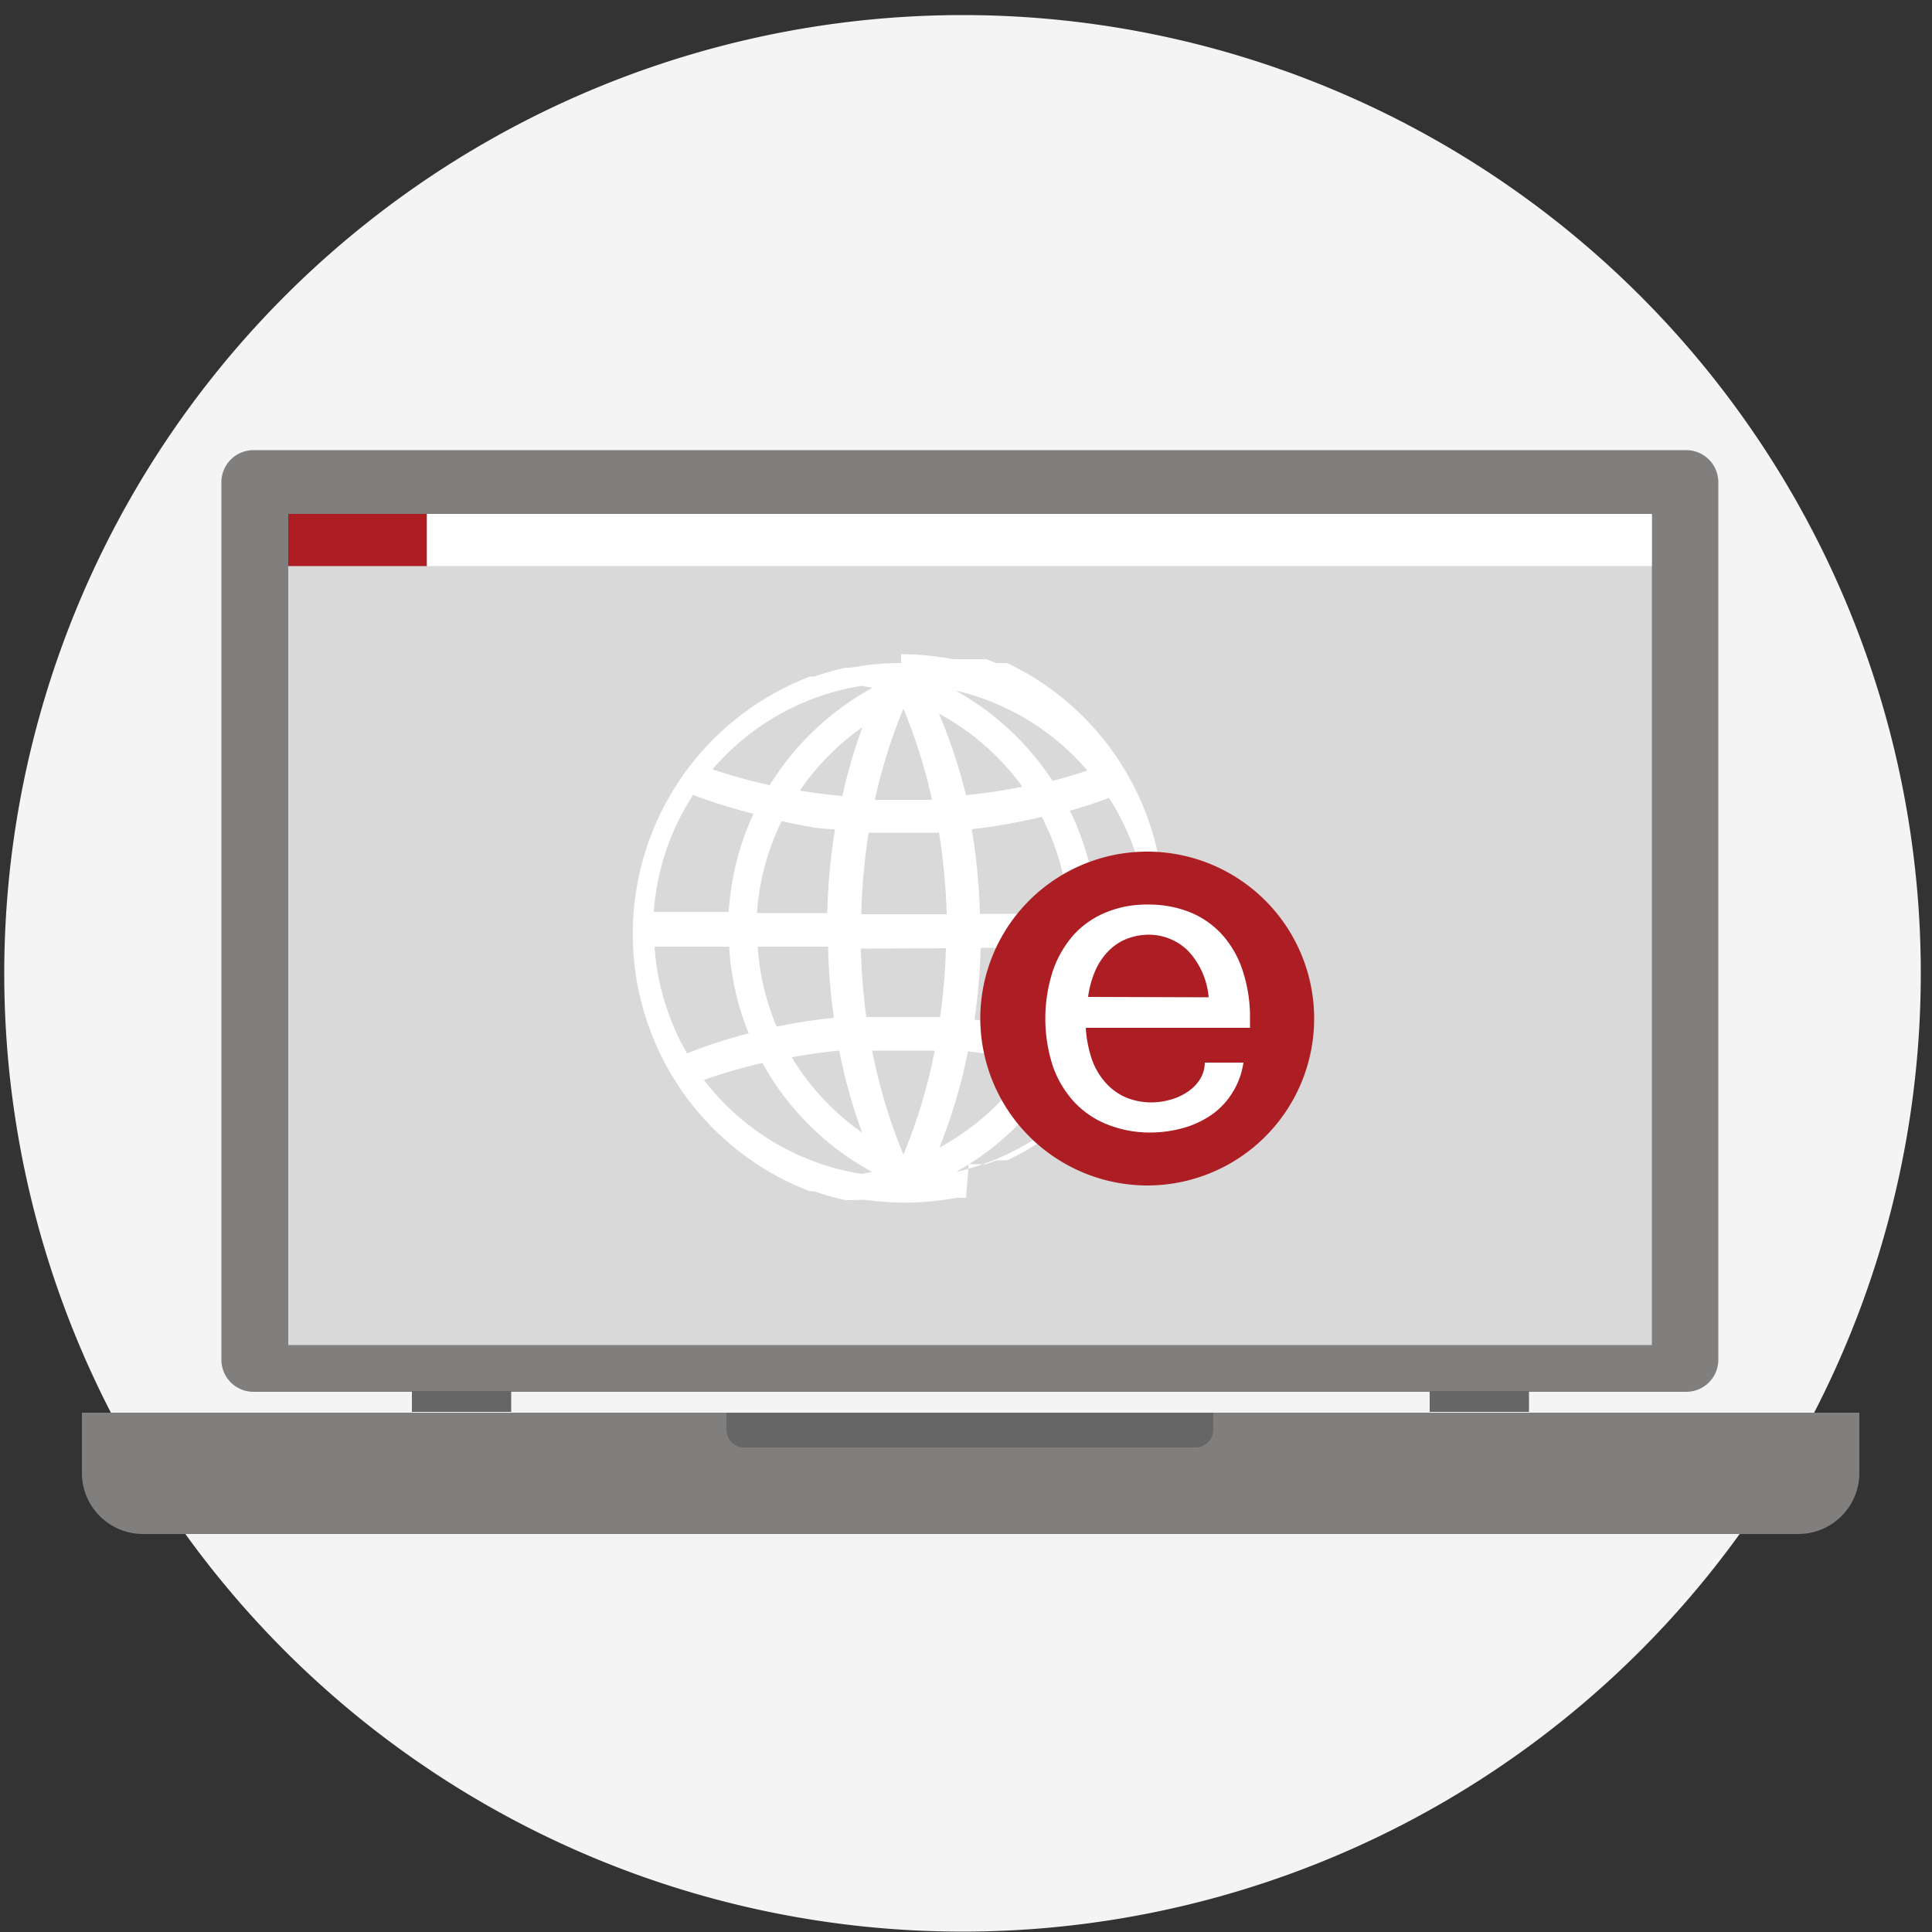 <svg id="Layer_1" data-name="Layer 1" xmlns="http://www.w3.org/2000/svg" viewBox="0 0 50 50"><rect x="0" y="0" width="50" height="50" fill="#333333" stroke="none"/><defs><style>.cls-1{fill:#f4f4f4;}.cls-2{fill:#817e7e;}.cls-3{fill:#d8d9d8;}.cls-4{fill:#666;}.cls-5{fill:#ac1e23;}.cls-6{fill:#fff;}</style></defs><title>Artboard 1 copy</title><path class="cls-1" d="M24.92.39A24.8,24.8,0,1,1,.11,25.2,24.81,24.81,0,0,1,24.92.39Zm0,0"/><path class="cls-2" d="M6.55,11.65h37.1a.83.83,0,0,1,.82.82V35.2a.83.83,0,0,1-.82.82H6.55a.83.83,0,0,1-.82-.82V12.47a.83.83,0,0,1,.82-.82Zm0,0"/><rect class="cls-3" x="7.46" y="13.3" width="35.29" height="21.51"/><path class="cls-2" d="M2.12,36.56h46v1.57a1.58,1.58,0,0,1-1.57,1.57H3.69a1.58,1.58,0,0,1-1.57-1.57Zm0,0"/><path class="cls-4" d="M18.8,36.56H31.4V37a.46.46,0,0,1-.46.46H19.27A.46.46,0,0,1,18.8,37Zm0,0"/><rect class="cls-5" x="7.46" y="13.3" width="3.59" height="1.35"/><rect class="cls-6" x="11.05" y="13.3" width="31.7" height="1.35"/><path class="cls-4" d="M10.66,36h2.57v.54H10.66ZM37,36h2.57v.54H37Zm0,0"/><path class="cls-6" d="M23.32,16.93a7.19,7.19,0,0,1,1.34.13h0l.14,0h0l.12,0h0l.15,0h0l.15,0h0l.12,0,.06,0,.12,0h0l.14.05h0l.13.05h0l.11,0h.06l.1,0h0l.13.06h0a7.13,7.13,0,0,1,0,12.75h0l-.13.06h0l-.1,0h-.06l-.11,0h0l-.13.05h0l-.14.05h0l-.12,0h-.06l-.12,0h0l-.15,0h0L25,31h0l-.12,0h0l-.14,0h0a7.18,7.18,0,0,1-2.35.05h0L22,31.06h0l-.12,0h0a7,7,0,0,1-.81-.23h0l-.11,0h0a7.13,7.13,0,0,1,0-13.32h0l.11,0h0a7.12,7.12,0,0,1,.81-.23h0l.12,0h0l.32-.05h0a7.21,7.21,0,0,1,1-.07Zm-1,1.89a6.43,6.43,0,0,0-1.62,1.64q.54.09,1.1.14a14,14,0,0,1,.52-1.78Zm-2.4,1.5a7.17,7.17,0,0,1,2.66-2.52l-.28-.05a6.39,6.39,0,0,0-3.86,2.16,14.2,14.2,0,0,0,1.48.41Zm-2,.28a6.37,6.37,0,0,0-1,3h1.94a7.07,7.07,0,0,1,.64-2.54,13.88,13.88,0,0,1-1.57-.49Zm2.31.65a6.36,6.36,0,0,0-.64,2.38h1.82a16,16,0,0,1,.2-2.17c-.47,0-.94-.12-1.39-.21Zm1.19,3.25H19.61a6.37,6.37,0,0,0,.49,2.07q.72-.15,1.48-.23a15.92,15.92,0,0,1-.15-1.84Zm-2.05,2.23a7.1,7.1,0,0,1-.5-2.23H16.94a6.36,6.36,0,0,0,.84,2.76,13.62,13.62,0,0,1,1.61-.52h0Zm-1.15,1.22a6.39,6.39,0,0,0,4.07,2.43l.28-.05a7.16,7.16,0,0,1-2.84-2.82,14.27,14.27,0,0,0-1.52.44Zm2.27-.59a6.43,6.43,0,0,0,1.82,1.95,14.19,14.19,0,0,1-.59-2.12q-.62.06-1.22.17Zm3.82,2.34a6.42,6.42,0,0,0,2.38-2.22,15.46,15.46,0,0,0-1.64-.27,13.94,13.94,0,0,1-.74,2.49Zm3.12-2a7.17,7.17,0,0,1-2.69,2.63A6.4,6.4,0,0,0,28.39,28q-.46-.16-.94-.29Zm1.4-.4a6.37,6.37,0,0,0,.84-2.77H28.42a7.09,7.09,0,0,1-.58,2.41q.52.16,1,.36Zm-1.73-.56a6.34,6.34,0,0,0,.56-2.21H25.38a16,16,0,0,1-.16,1.86,15.12,15.12,0,0,1,1.91.35Zm-1.75-3.09h2.31a6.36,6.36,0,0,0-.7-2.51,15.29,15.29,0,0,1-1.81.32,16,16,0,0,1,.21,2.19Zm2.32-2.71a7.09,7.09,0,0,1,.72,2.71H29.7a6.36,6.36,0,0,0-1-3q-.48.18-1,.33Zm.47-1a6.4,6.4,0,0,0-3.41-2.07,7.17,7.17,0,0,1,2.51,2.34q.46-.12.9-.27Zm-1.66.45a6.43,6.43,0,0,0-2.18-1.92A13.81,13.81,0,0,1,25,20.58q.77-.08,1.51-.23Zm-3.85.31h.64l.85,0a13.76,13.76,0,0,0-.74-2.36,13.84,13.84,0,0,0-.74,2.37Zm1.65.85c-.33,0-.67,0-1,0l-.8,0a15.94,15.94,0,0,0-.19,2.11h2.21a16,16,0,0,0-.2-2.12Zm-2,3a16,16,0,0,0,.14,1.77l.85,0q.54,0,1.06,0a16,16,0,0,0,.15-1.78Zm.29,2.63a13.9,13.9,0,0,0,.81,2.7,13.89,13.89,0,0,0,.81-2.69l-.92,0-.71,0Zm0,0"/><path class="cls-5" d="M29.69,30.68a4.32,4.32,0,1,0-4.32-4.32,4.33,4.33,0,0,0,4.32,4.32Zm0,0"/><path class="cls-6" d="M29.8,29.31a3,3,0,0,1-1.12-.2,2.37,2.37,0,0,1-.87-.58,2.68,2.68,0,0,1-.56-.93,4,4,0,0,1,0-2.48,2.75,2.75,0,0,1,.54-.93,2.3,2.3,0,0,1,.84-.58,2.74,2.74,0,0,1,1.07-.2,2.87,2.87,0,0,1,1.1.2,2.28,2.28,0,0,1,.83.58,2.59,2.59,0,0,1,.53.93,3.84,3.84,0,0,1,.19,1.24v.24H28.1a3.06,3.06,0,0,0,.17.85,1.8,1.8,0,0,0,.37.6,1.47,1.47,0,0,0,.52.36,1.72,1.72,0,0,0,.64.12,1.83,1.83,0,0,0,.49-.07,1.49,1.49,0,0,0,.44-.2,1.09,1.09,0,0,0,.32-.32.83.83,0,0,0,.13-.44h1a2,2,0,0,1-.28.77,1.93,1.93,0,0,1-.53.57,2.42,2.42,0,0,1-.74.35,3.22,3.22,0,0,1-.89.12Zm1.48-3.5a2,2,0,0,0-.54-1.21,1.45,1.45,0,0,0-1-.41,1.59,1.59,0,0,0-.56.1,1.36,1.36,0,0,0-.47.3,1.67,1.67,0,0,0-.35.5,2.51,2.51,0,0,0-.2.71Zm0,0"/></svg>